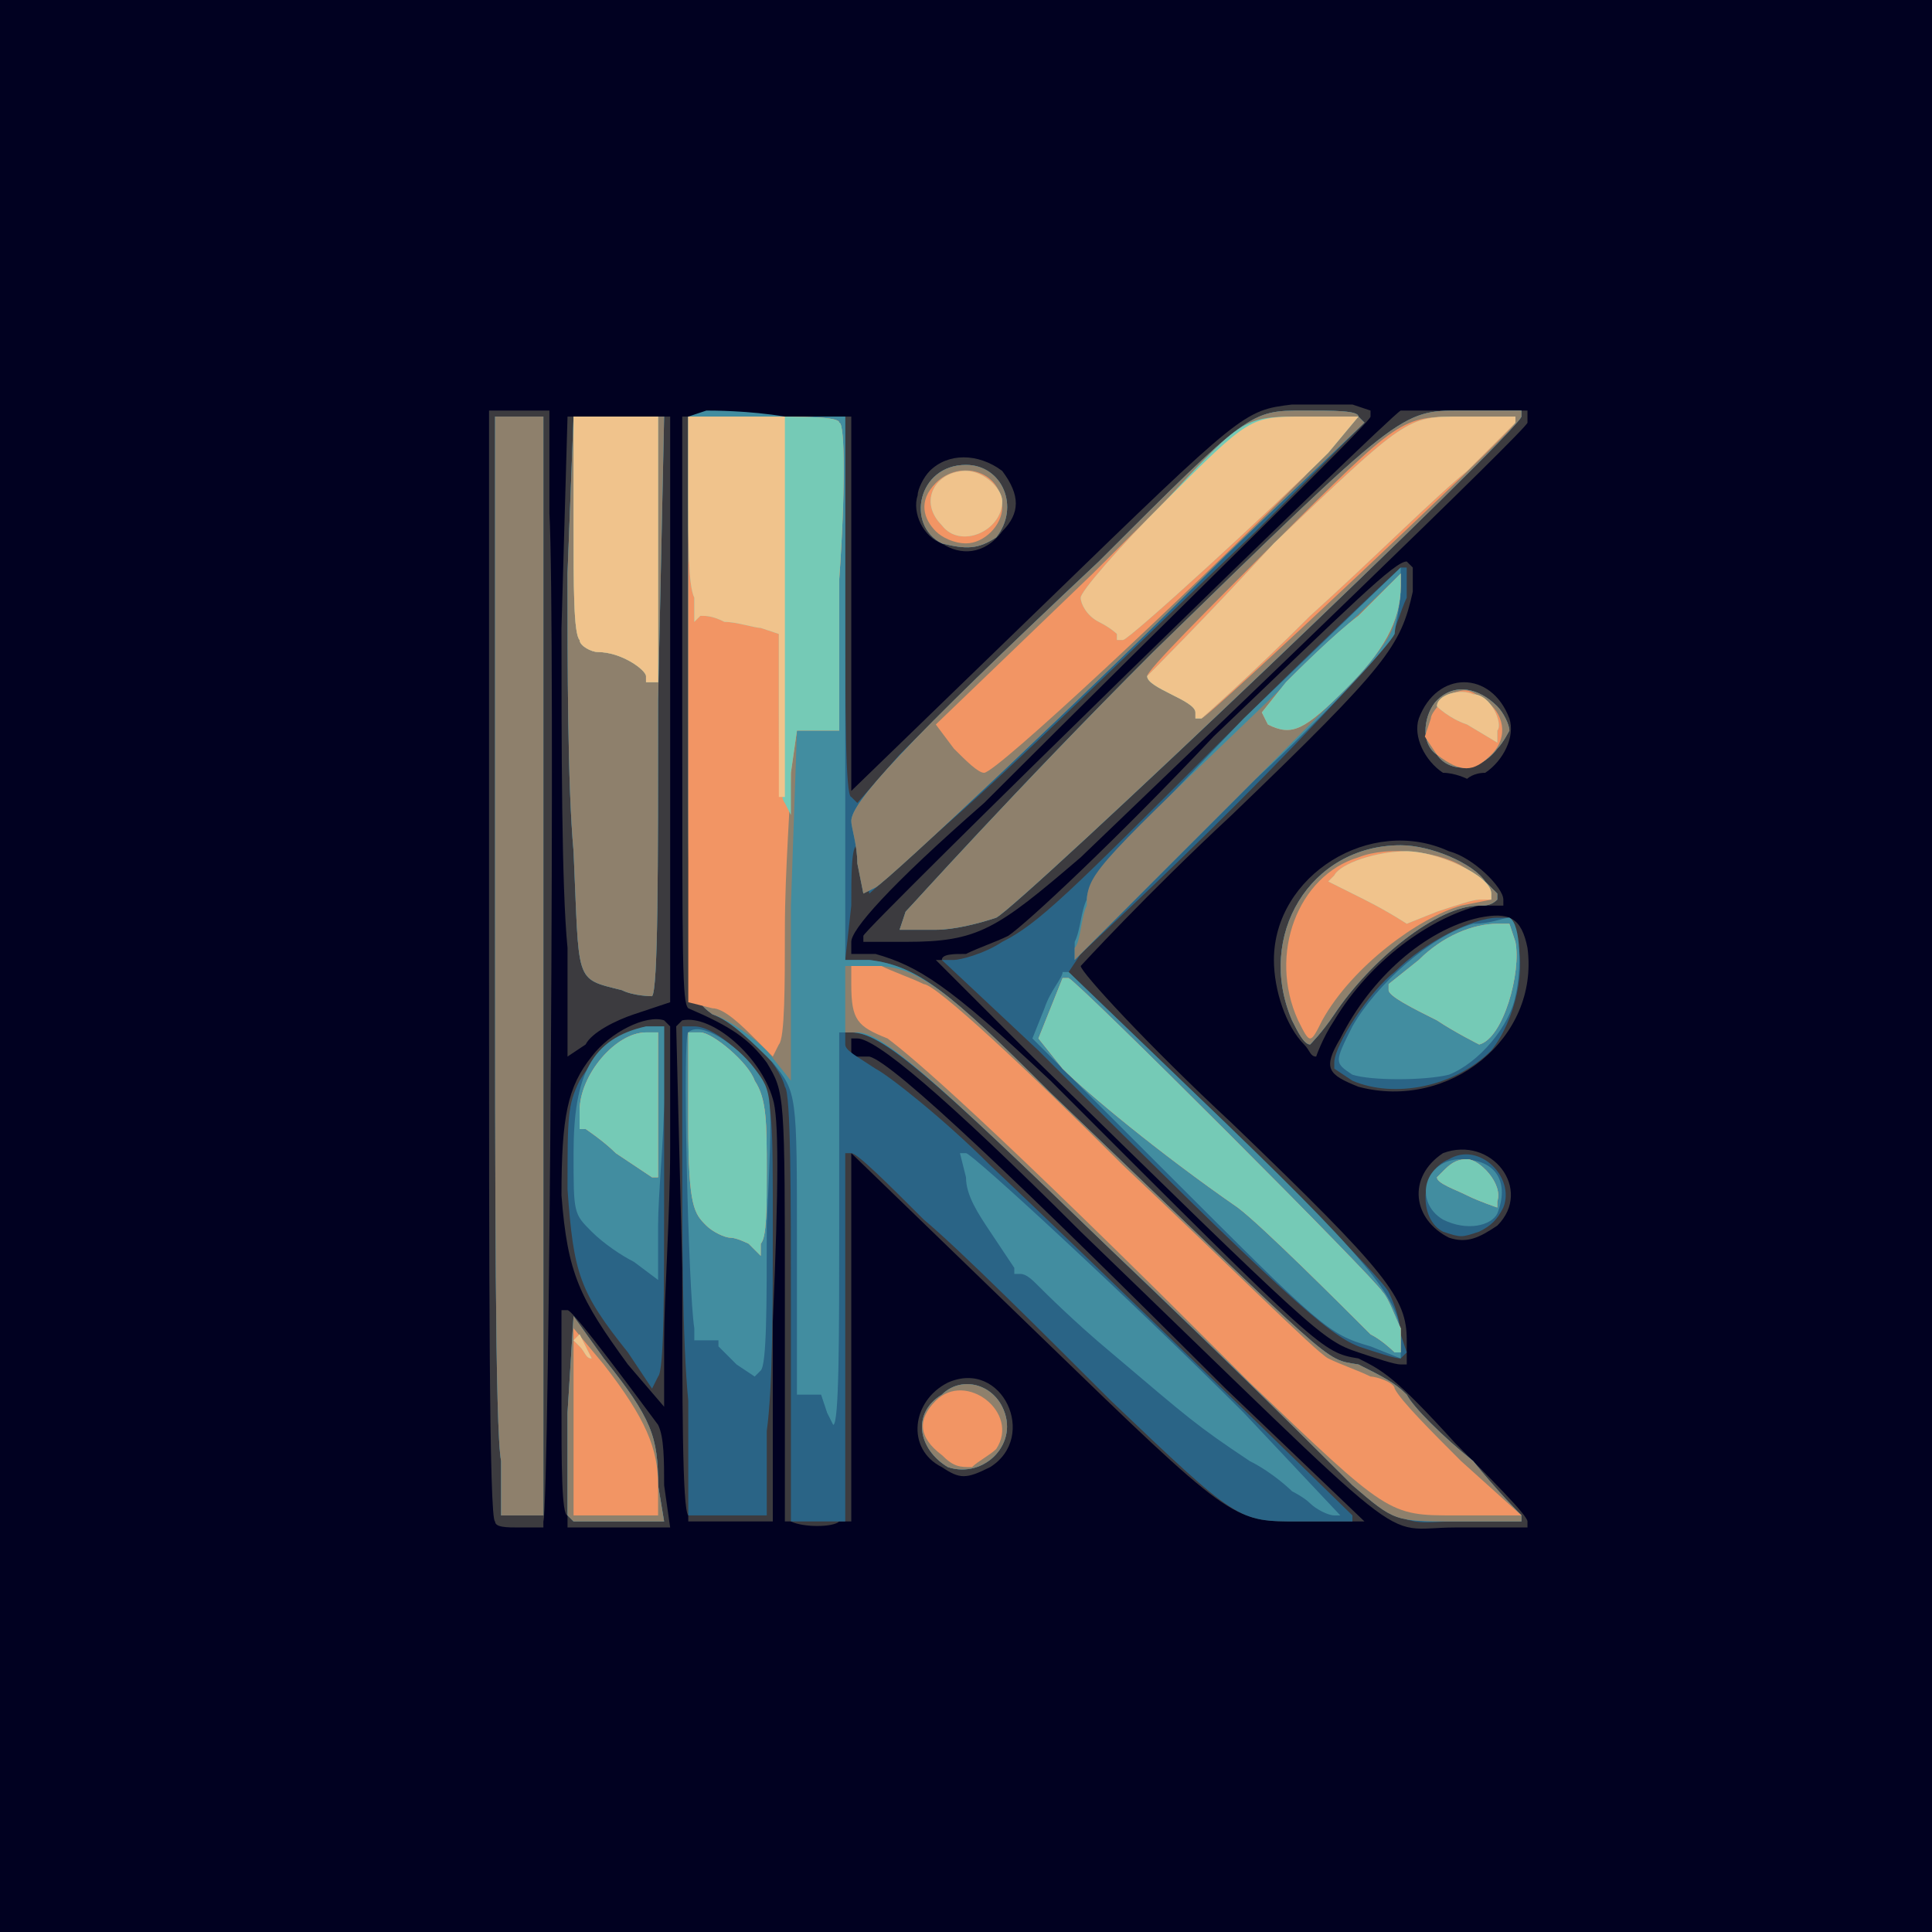 <?xml version="1.0" standalone="no"?>

<!DOCTYPE svg PUBLIC "-//W3C//DTD SVG 20010904//EN"

 "http://www.w3.org/TR/2001/REC-SVG-20010904/DTD/svg10.dtd">

<svg version="1.0" xmlns="http://www.w3.org/2000/svg"

 width="320pt" height="320pt" viewBox="0 0 320 320"

 preserveAspectRatio="xMidYMid meet">

<path fill="#010121" stroke="none" d="
M0 160

L0 0

L160 0

L320 0

L320 160

L320 320

L160 320

L0 320

L0 160

Z

"/>

<path fill="#3c3b3f" stroke="none" d="
M82 252

C81 252 81 210 81 160

L81 68

L86 68

L91 68

L91 85

C92 103 91 249 90 252

L90 253

L86 253

C84 253 82 253 82 252

Z

M94 251

C93 251 93 242 93 233

L93 217

L94 217

C95 217 106 232 109 236

C110 238 110 242 110 246

L111 253

L102 253

L94 253

L94 251

Z

M131 252

L130 252

L130 217

C130 181 130 181 127 176

C124 172 121 170 114 167

C113 166 113 160 113 117

L113 69

L127 69

L141 69

L141 100

L141 131

L173 100

C206 68 206 68 214 67

C218 67 223 67 224 67

L227 68

L227 69

C227 70 196 100 163 133

C147 147 141 154 141 156

L141 158

L145 158

C152 160 157 163 174 179

C219 224 219 224 225 225

C229 227 231 228 241 239

C247 245 253 251 253 252

L253 253

L241 253

C228 253 236 259 179 204

C156 181 145 172 142 172

L141 172

L141 173

L141 175

L144 175

C148 176 169 196 203 230

L226 252

L215 252

C204 252 204 252 172 221

L141 191

L141 221

L141 252

L139 252

C138 253 133 253 131 252

Z

M114 251

C113 250 113 232 113 210

L112 170

L113 169

C118 168 126 175 128 182

C129 185 129 196 128 219

L128 252

L121 252

L114 252

L114 251

Z

M156 243

C150 240 151 232 157 229

C166 225 172 238 164 243

C160 245 159 245 156 243

Z

M104 226

C96 215 94 211 93 198

C93 185 94 180 98 175

C101 171 107 168 110 169

L111 170

L111 190

C111 201 110 215 110 222

L110 233

L104 226

Z

M225 224

C219 222 218 221 171 175

L155 159

L156 159

C156 158 158 158 160 158

C162 157 165 156 167 155

C170 153 185 139 201 122

C224 100 231 93 233 93

L234 94

L234 98

C232 107 230 110 204 135

C190 148 179 160 179 160

C179 161 190 173 204 186

C230 211 233 215 233 222

L233 226

L232 226

C231 226 228 225 225 224

Z

M240 205

C234 202 233 195 239 191

C247 188 254 197 248 203

C245 205 243 206 240 205

Z

M225 180

C220 178 219 177 222 172

C227 162 236 154 245 152

C250 151 252 152 253 157

C255 172 240 184 225 180

Z

M94 157

C93 147 93 123 93 104

L94 69

L102 69

L111 69

L111 117

L111 166

L105 168

C102 169 98 171 97 173

L94 175

L94 157

Z

M216 173

C213 170 211 164 211 159

C211 145 227 135 240 141

C244 142 249 147 249 149

L249 150

L245 150

C237 152 227 159 221 169

C219 172 218 175 218 175

C217 175 217 174 216 173

Z

M143 155

C143 154 230 69 232 68

C233 68 238 68 243 68

L253 68

L253 70

C253 71 203 119 179 142

C165 154 162 156 150 156

L143 156

L143 155

Z

M239 128

C236 126 234 122 235 119

C238 111 247 111 250 119

C251 122 249 126 246 128

C244 128 243 129 243 129

C243 129 241 128 239 128

Z

M156 90

C153 89 151 85 152 82

C152 81 153 79 154 78

C157 75 162 75 166 78

C169 82 169 85 166 88

C163 92 159 92 156 90

Z

"/>

<path fill="#2a6486" stroke="none" d="
M94 251

C94 250 94 242 94 234

L95 218

L100 225

C108 235 109 238 109 246

L110 252

L102 252

L95 252

L94 251

Z

M131 217

C131 198 131 181 130 180

C129 176 123 170 118 168

C114 165 114 165 114 117

L114 69

L127 69

L140 69

L140 100

C140 117 140 132 141 132

L142 133

L149 125

C153 121 168 106 182 93

C207 68 207 68 216 68

C221 68 225 68 225 69

L226 70

L208 88

C186 109 169 126 154 139

L144 148

L143 144

L142 140

L142 140

C141 140 141 145 141 150

L140 159

L144 159

C152 160 157 164 174 181

C222 227 219 225 225 226

C229 228 231 229 233 231

C234 233 239 238 244 242

C248 247 252 251 252 251

L252 252

L241 252

C229 252 236 257 184 207

C154 178 146 171 141 171

L140 171

L140 173

C140 174 142 175 145 177

C147 178 156 185 164 193

C181 209 223 250 224 251

L224 252

L215 252

C205 252 205 252 184 232

C173 221 159 207 153 202

C147 196 142 191 141 191

L140 191

L140 222

L140 252

L136 252

L131 252

L131 217

Z

M83 242

C82 237 82 196 82 151

L82 69

L86 69

L90 69

L90 160

L90 251

L87 251

L83 251

L83 242

Z

M114 232

C113 222 113 204 113 192

L113 170

L115 170

C118 170 123 174 126 179

C128 183 128 185 128 204

C128 215 128 230 127 237

L127 251

L121 251

L114 251

L114 232

Z

M157 243

C152 240 151 234 156 231

C159 228 164 229 166 233

C169 239 163 245 157 243

Z

M104 224

C96 214 95 211 94 197

C94 185 94 183 96 179

C99 174 104 170 108 170

L110 170

L110 198

C110 214 110 227 109 228

L108 230

L104 224

Z

M225 223

C220 221 213 215 172 174

L156 159

L158 159

C159 159 163 158 166 156

C172 153 177 148 202 123

C218 107 232 94 232 94

L233 94

L233 99

C232 101 231 105 230 106

C229 108 218 120 205 133

C192 146 180 157 179 158

L177 161

L203 186

C217 200 229 212 230 214

C231 216 232 219 232 221

L233 224

L232 225

C231 225 228 224 225 223

Z

M239 204

C235 202 235 194 240 192

C245 189 251 195 249 200

C248 202 247 203 245 204

C242 205 242 205 239 204

Z

M224 179

L221 177

L221 176

C221 173 227 164 231 161

C236 156 244 152 248 152

L250 152

L251 155

C253 160 251 169 247 174

C241 180 231 182 224 179

Z

M214 169

C208 155 217 140 232 140

C237 140 244 143 246 146

L248 148

L248 149

C247 150 246 150 245 150

C238 150 227 159 221 168

C219 171 217 173 217 173

C216 173 215 171 214 169

Z

M103 164

C95 162 96 163 95 141

C94 130 94 110 94 95

L95 69

L102 69

L110 69

L109 116

C109 144 109 164 108 165

C108 165 105 165 103 164

Z

M150 151

C151 150 168 131 191 108

C232 68 232 68 242 68

L252 68

L252 69

C251 72 169 150 165 152

C162 153 158 154 155 154

L149 154

L150 151

Z

M238 125

C235 123 236 118 238 116

C241 113 245 114 248 117

C249 118 250 120 250 121

C250 121 249 123 248 124

C245 128 240 128 238 125

Z

M156 90

C150 87 152 77 160 77

C166 77 169 84 165 89

C162 91 160 91 156 90

Z

"/>

<path fill="#428da0" stroke="none" d="
M94 251

C94 250 94 242 94 234

L95 218

L100 225

C108 235 109 238 109 246

L110 252

L102 252

L95 252

L94 251

Z

M224 246

C220 242 203 225 184 207

C153 177 146 171 141 171

L139 171

L139 203

C139 221 139 236 138 236

L138 236

L137 234

L136 231

L134 231

L132 231

L132 206

C132 181 132 181 128 176

C125 173 121 169 118 168

C114 165 114 165 114 117

L114 69

L117 68

C118 68 124 68 130 69

L140 69

L140 114

L140 159

L144 159

C152 160 157 164 174 181

C222 227 219 225 225 226

C229 228 231 229 233 231

C234 233 239 238 244 242

C248 247 252 251 252 251

L252 252

L241 252

C231 252 231 252 224 246

Z

M83 242

C82 237 82 196 82 151

L82 69

L86 69

L90 69

L90 160

L90 251

L87 251

L83 251

L83 242

Z

M217 249

C216 248 214 247 214 247

C214 247 211 244 207 242

C198 236 197 235 184 224

C178 219 173 214 172 213

C171 212 170 211 169 211

L168 211

L168 210

C168 210 166 207 164 204

C162 201 160 198 160 195

L159 191

L160 191

C161 191 187 215 206 234

L222 251

L221 251

C220 251 218 250 217 249

Z

M157 243

C152 240 151 234 156 231

C159 228 164 229 166 233

C169 239 163 245 157 243

Z

M122 226

C121 225 119 223 119 223

L119 222

L117 222

L115 222

L115 220

C114 214 113 171 114 171

C116 169 122 173 125 177

C128 181 128 181 127 203

C127 216 127 226 126 227

L125 228

L122 226

Z

M227 223

C220 221 219 220 193 194

L171 172

L173 167

C174 164 176 162 176 161

L177 161

L203 186

C229 211 232 216 232 222

L232 225

L227 223

Z

M105 209

C103 208 100 206 98 204

C95 201 95 201 95 191

C95 178 98 172 107 170

L110 170

L110 182

C110 188 109 198 109 203

L109 212

L105 209

Z

M239 202

C234 199 236 192 242 192

C248 192 250 196 248 201

C247 203 243 204 239 202

Z

M224 178

C221 176 221 176 224 170

C228 163 237 155 244 153

C247 153 249 152 250 152

C252 153 252 161 251 165

C250 170 245 176 240 178

C236 179 227 179 224 178

Z

M214 169

C208 155 217 140 232 140

C237 140 244 143 246 146

L248 148

L248 149

C247 150 246 150 245 150

C238 150 227 159 221 168

C219 171 217 173 217 173

C216 173 215 171 214 169

Z

M103 164

C95 162 96 163 95 141

C94 130 94 110 94 95

L95 69

L102 69

L110 69

L109 116

C109 144 109 164 108 165

C108 165 105 165 103 164

Z

M178 156

C179 154 179 151 180 149

C180 146 184 142 206 119

L232 94

L232 98

C232 100 231 104 231 105

C230 107 220 118 208 129

C197 140 185 152 183 154

L178 159

L178 156

Z

M150 151

C151 150 168 131 191 108

C232 68 232 68 242 68

L252 68

L252 69

C251 72 169 150 165 152

C162 153 158 154 155 154

L149 154

L150 151

Z

M142 143

C142 140 141 137 141 136

C141 133 149 124 182 93

C207 68 207 68 216 68

C221 68 225 68 225 69

L226 70

L203 92

C181 114 147 146 145 147

L143 148

L142 143

Z

M238 125

C235 123 236 118 238 116

C241 113 245 114 248 117

C249 118 250 120 250 121

C250 121 249 123 248 124

C245 128 240 128 238 125

Z

M156 90

C150 87 152 77 160 77

C166 77 169 84 165 89

C162 91 160 91 156 90

Z

"/>

<path fill="#8e806c" stroke="none" d="
M94 251

C94 250 94 242 94 234

L95 218

L100 225

C108 235 109 238 109 246

L110 252

L102 252

L95 252

L94 251

Z

M224 246

C220 242 203 225 184 207

C154 178 146 171 142 171

L140 171

L140 166

C140 163 140 161 140 160

L141 160

L145 160

C152 160 157 164 174 181

C222 227 219 225 225 226

C229 228 231 229 233 231

C234 233 239 238 244 242

C248 247 252 251 252 251

L252 252

L241 252

C231 252 231 252 224 246

Z

M83 242

C82 237 82 196 82 151

L82 69

L86 69

L90 69

L90 160

L90 251

L87 251

L83 251

L83 242

Z

M157 243

C152 240 151 234 156 231

C159 228 164 229 166 233

C169 239 163 245 157 243

Z

M227 221

C222 216 209 203 205 200

C192 191 180 181 176 177

L172 172

L174 167

L176 162

L177 162

C179 163 228 212 229 214

C230 215 231 218 232 220

L232 224

L231 224

C231 224 229 222 227 221

Z

M124 206

C124 206 122 205 121 205

C120 205 118 204 117 203

C115 201 114 200 114 186

L114 171

L116 171

C118 171 124 176 125 179

C127 182 127 186 127 194

C127 200 127 205 126 206

L126 208

L124 206

Z

M243 198

C241 197 238 196 238 195

L238 195

L239 194

C240 193 241 192 243 192

C245 192 249 196 248 199

L248 200

L248 200

C248 200 245 199 243 198

Z

M102 191

C100 189 97 187 97 187

L96 187

L96 184

C96 178 102 171 107 171

L109 171

L109 183

L109 195

L108 195

C108 195 105 193 102 191

Z

M127 174

C125 172 121 169 118 168

C114 165 114 165 114 117

L114 69

L126 69

C133 69 139 69 139 70

C139 70 140 82 139 96

L139 121

L135 121

L132 121

L131 150

L131 179

L127 174

Z

M214 169

C208 155 217 140 232 140

C237 140 244 143 246 146

L248 148

L248 149

C247 150 246 150 245 150

C238 150 227 159 221 168

C219 171 217 173 217 173

C216 173 215 171 214 169

Z

M238 169

C234 167 230 165 230 164

L230 163

L235 159

C239 155 244 153 248 153

L250 153

L251 156

C252 161 249 172 245 173

C245 173 241 171 238 169

Z

M103 164

C95 162 96 163 95 141

C94 130 94 110 94 95

L95 69

L102 69

L110 69

L109 116

C109 144 109 164 108 165

C108 165 105 165 103 164

Z

M178 157

C179 156 179 152 180 150

C180 145 181 144 206 120

L232 95

L232 97

C232 97 232 100 231 103

C230 107 227 110 204 133

L178 159

L178 157

Z

M150 151

C151 150 168 131 191 108

C232 68 232 68 242 68

L252 68

L252 69

C251 72 169 150 165 152

C162 153 158 154 155 154

L149 154

L150 151

Z

M142 143

C142 140 141 137 141 136

C141 133 149 124 182 93

C207 68 207 68 216 68

C221 68 225 68 225 69

L226 70

L203 92

C181 114 147 146 145 147

L143 148

L142 143

Z

M238 125

C235 123 236 118 238 116

C241 113 245 114 248 117

C249 118 250 120 250 121

C250 121 249 123 248 124

C245 128 240 128 238 125

Z

M156 90

C150 87 152 77 160 77

C166 77 169 84 165 89

C162 91 160 91 156 90

Z

"/>

<path fill="#f29564" stroke="none" d="
M95 235

L95 220

L100 226

C107 235 109 240 109 246

L109 251

L102 251

L95 251

L95 235

Z

M207 229

C163 185 151 175 147 172

C142 170 141 169 141 163

L141 160

L146 160

C148 161 151 162 153 163

C155 163 170 177 186 193

C203 209 218 224 220 225

C222 226 225 227 227 228

C228 228 231 229 231 230

C232 232 237 237 242 242

L252 251

L241 251

C230 251 230 251 207 229

Z

M156 241

C152 238 152 235 155 232

C160 227 169 234 165 240

C164 241 162 242 161 243

C159 243 158 243 156 241

Z

M227 221

C222 216 209 203 205 200

C192 191 180 181 176 177

L172 172

L174 167

L176 162

L177 162

C179 163 228 212 229 214

C230 215 231 218 232 220

L232 224

L231 224

C231 224 229 222 227 221

Z

M124 206

C124 206 122 205 121 205

C120 205 118 204 117 203

C115 201 114 200 114 186

L114 171

L116 171

C118 171 124 176 125 179

C127 182 127 186 127 194

C127 200 127 205 126 206

L126 208

L124 206

Z

M243 198

C241 197 238 196 238 195

L238 195

L239 194

C240 193 241 192 243 192

C245 192 249 196 248 199

L248 200

L248 200

C248 200 245 199 243 198

Z

M102 191

C100 189 97 187 97 187

L96 187

L96 184

C96 178 102 171 107 171

L109 171

L109 183

L109 195

L108 195

C108 195 105 193 102 191

Z

M125 172

C123 170 120 167 118 167

L114 166

L114 117

L114 69

L126 69

C133 69 139 69 139 70

C140 70 140 82 139 96

L139 121

L135 121

L132 121

L131 128

C131 132 130 144 130 154

C130 163 130 172 129 173

L128 175

L125 172

Z

M238 169

C234 167 230 165 230 164

L230 163

L235 159

C239 155 244 153 248 153

L250 153

L251 156

C252 161 249 172 245 173

C245 173 241 171 238 169

Z

M215 169

C210 158 215 145 225 142

C230 140 239 141 243 144

C245 146 247 147 247 148

L247 149

L242 150

C235 152 224 160 219 169

C217 173 217 173 215 169

Z

M158 124

L155 120

L181 95

C207 69 207 69 216 69

L225 69

L216 79

C196 99 165 128 163 128

C162 128 160 126 158 124

Z

M238 125

L236 122

L237 119

C237 118 239 116 240 115

C243 114 243 114 246 116

C249 118 250 122 247 125

C244 128 242 128 238 125

Z

M210 120

L209 118

L213 113

C215 111 221 105 225 102

L232 95

L232 97

C232 103 229 108 223 114

C216 121 214 122 210 120

Z

M198 118

C198 117 196 116 194 115

C192 114 190 112 190 112

C190 111 200 101 211 90

C232 69 232 69 242 69

L251 69

L251 70

C250 72 200 119 199 119

L198 119

L198 118

Z

M107 112

C107 111 103 108 99 108

C98 108 96 107 96 106

C95 105 95 97 95 87

L95 69

L102 69

L109 69

L109 91

L109 113

L108 113

L107 113

L107 112

Z

M155 88

C153 86 152 83 155 80

C159 76 166 78 166 84

C166 87 163 90 160 90

C158 90 156 89 155 88

Z

"/>

<path fill="#75cab6" stroke="none" d="
M96 223

L95 222

L95 222

L96 221

L97 223

L98 225

L98 225

C97 225 97 224 96 223

Z

M227 221

C222 216 209 203 205 200

C192 191 180 181 176 177

L172 172

L174 167

L176 162

L177 162

C179 163 228 212 229 214

C230 215 231 218 232 220

L232 224

L231 224

C231 224 229 222 227 221

Z

M124 206

C124 206 122 205 121 205

C120 205 118 204 117 203

C115 201 114 200 114 186

L114 171

L116 171

C118 171 124 176 125 179

C127 182 127 186 127 194

C127 200 127 205 126 206

L126 208

L124 206

Z

M243 198

C241 197 238 196 238 195

L238 195

L239 194

C240 193 241 192 243 192

C245 192 249 196 248 199

L248 200

L248 200

C248 200 245 199 243 198

Z

M102 191

C100 189 97 187 97 187

L96 187

L96 184

C96 178 102 171 107 171

L109 171

L109 183

L109 195

L108 195

C108 195 105 193 102 191

Z

M238 169

C234 167 230 165 230 164

L230 163

L235 159

C239 155 244 153 248 153

L250 153

L251 156

C252 161 249 172 245 173

C245 173 241 171 238 169

Z

M226 149

L220 146

L221 145

C222 143 228 141 233 141

C238 141 247 145 247 148

L247 149

L245 149

C244 149 241 150 238 151

L233 153

L233 153

C233 153 230 151 226 149

Z

M130 133

C129 132 129 125 129 118

L129 105

L126 104

C125 104 122 103 120 103

C118 102 117 102 116 102

L115 103

L115 99

C114 97 114 90 114 82

L114 69

L126 69

C133 69 139 69 139 70

C140 70 140 82 139 96

L139 121

L135 121

L132 121

L131 128

L131 135

L130 133

Z

M243 120

C240 119 238 117 238 117

C238 115 242 114 244 115

C247 115 249 120 248 121

L248 123

L243 120

Z

M210 120

L209 118

L213 113

C215 111 221 105 225 102

L232 95

L232 97

C232 103 229 108 223 114

C216 121 214 122 210 120

Z

M198 118

C198 117 196 116 194 115

C192 114 190 113 190 112

C190 112 200 102 211 90

C233 69 233 69 242 69

L251 69

L251 70

C251 70 247 74 243 78

C238 82 227 93 217 102

C207 112 199 119 199 119

L198 119

L198 118

Z

M107 112

C107 111 103 108 99 108

C98 108 96 107 96 106

C95 105 95 97 95 87

L95 69

L102 69

L109 69

L109 91

L109 113

L108 113

L107 113

L107 112

Z

M185 105

C185 105 184 104 182 103

C180 102 179 100 179 99

C179 98 185 91 193 83

C206 69 206 69 216 69

L225 69

L220 75

C211 84 187 106 186 106

L185 106

L185 105

Z

M156 87

C152 83 155 78 160 78

C163 78 166 81 166 83

C166 88 159 91 156 87

Z

"/>

<path fill="#f0c38c" stroke="none" d="
M96 223

L95 222

L95 222

L96 221

L97 223

L98 225

L98 225

C97 225 97 224 96 223

Z

M226 149

L220 146

L221 145

C222 143 228 141 233 141

C238 141 247 145 247 148

L247 149

L245 149

C244 149 241 150 238 151

L233 153

L233 153

C233 153 230 151 226 149

Z

M129 119

L129 105

L126 104

C125 104 122 103 120 103

C118 102 117 102 116 102

L115 103

L115 99

C114 97 114 90 114 82

L114 69

L122 69

L130 69

L130 101

L130 132

L130 132

L129 132

L129 119

Z

M243 120

C240 119 238 117 238 117

C238 115 242 114 244 115

C247 115 249 120 248 121

L248 123

L243 120

Z

M198 118

C198 117 196 116 194 115

C192 114 190 113 190 112

C190 112 200 102 211 90

C233 69 233 69 242 69

L251 69

L251 70

C251 70 247 74 243 78

C238 82 227 93 217 102

C207 112 199 119 199 119

L198 119

L198 118

Z

M107 112

C107 111 103 108 99 108

C98 108 96 107 96 106

C95 105 95 97 95 87

L95 69

L102 69

L109 69

L109 91

L109 113

L108 113

L107 113

L107 112

Z

M185 105

C185 105 184 104 182 103

C180 102 179 100 179 99

C179 98 185 91 193 83

C207 69 207 69 216 69

L225 69

L220 75

C211 84 187 106 186 106

L185 106

L185 105

Z

M156 87

C152 83 155 78 160 78

C163 78 166 81 166 83

C166 88 159 91 156 87

Z

"/>

</svg>


